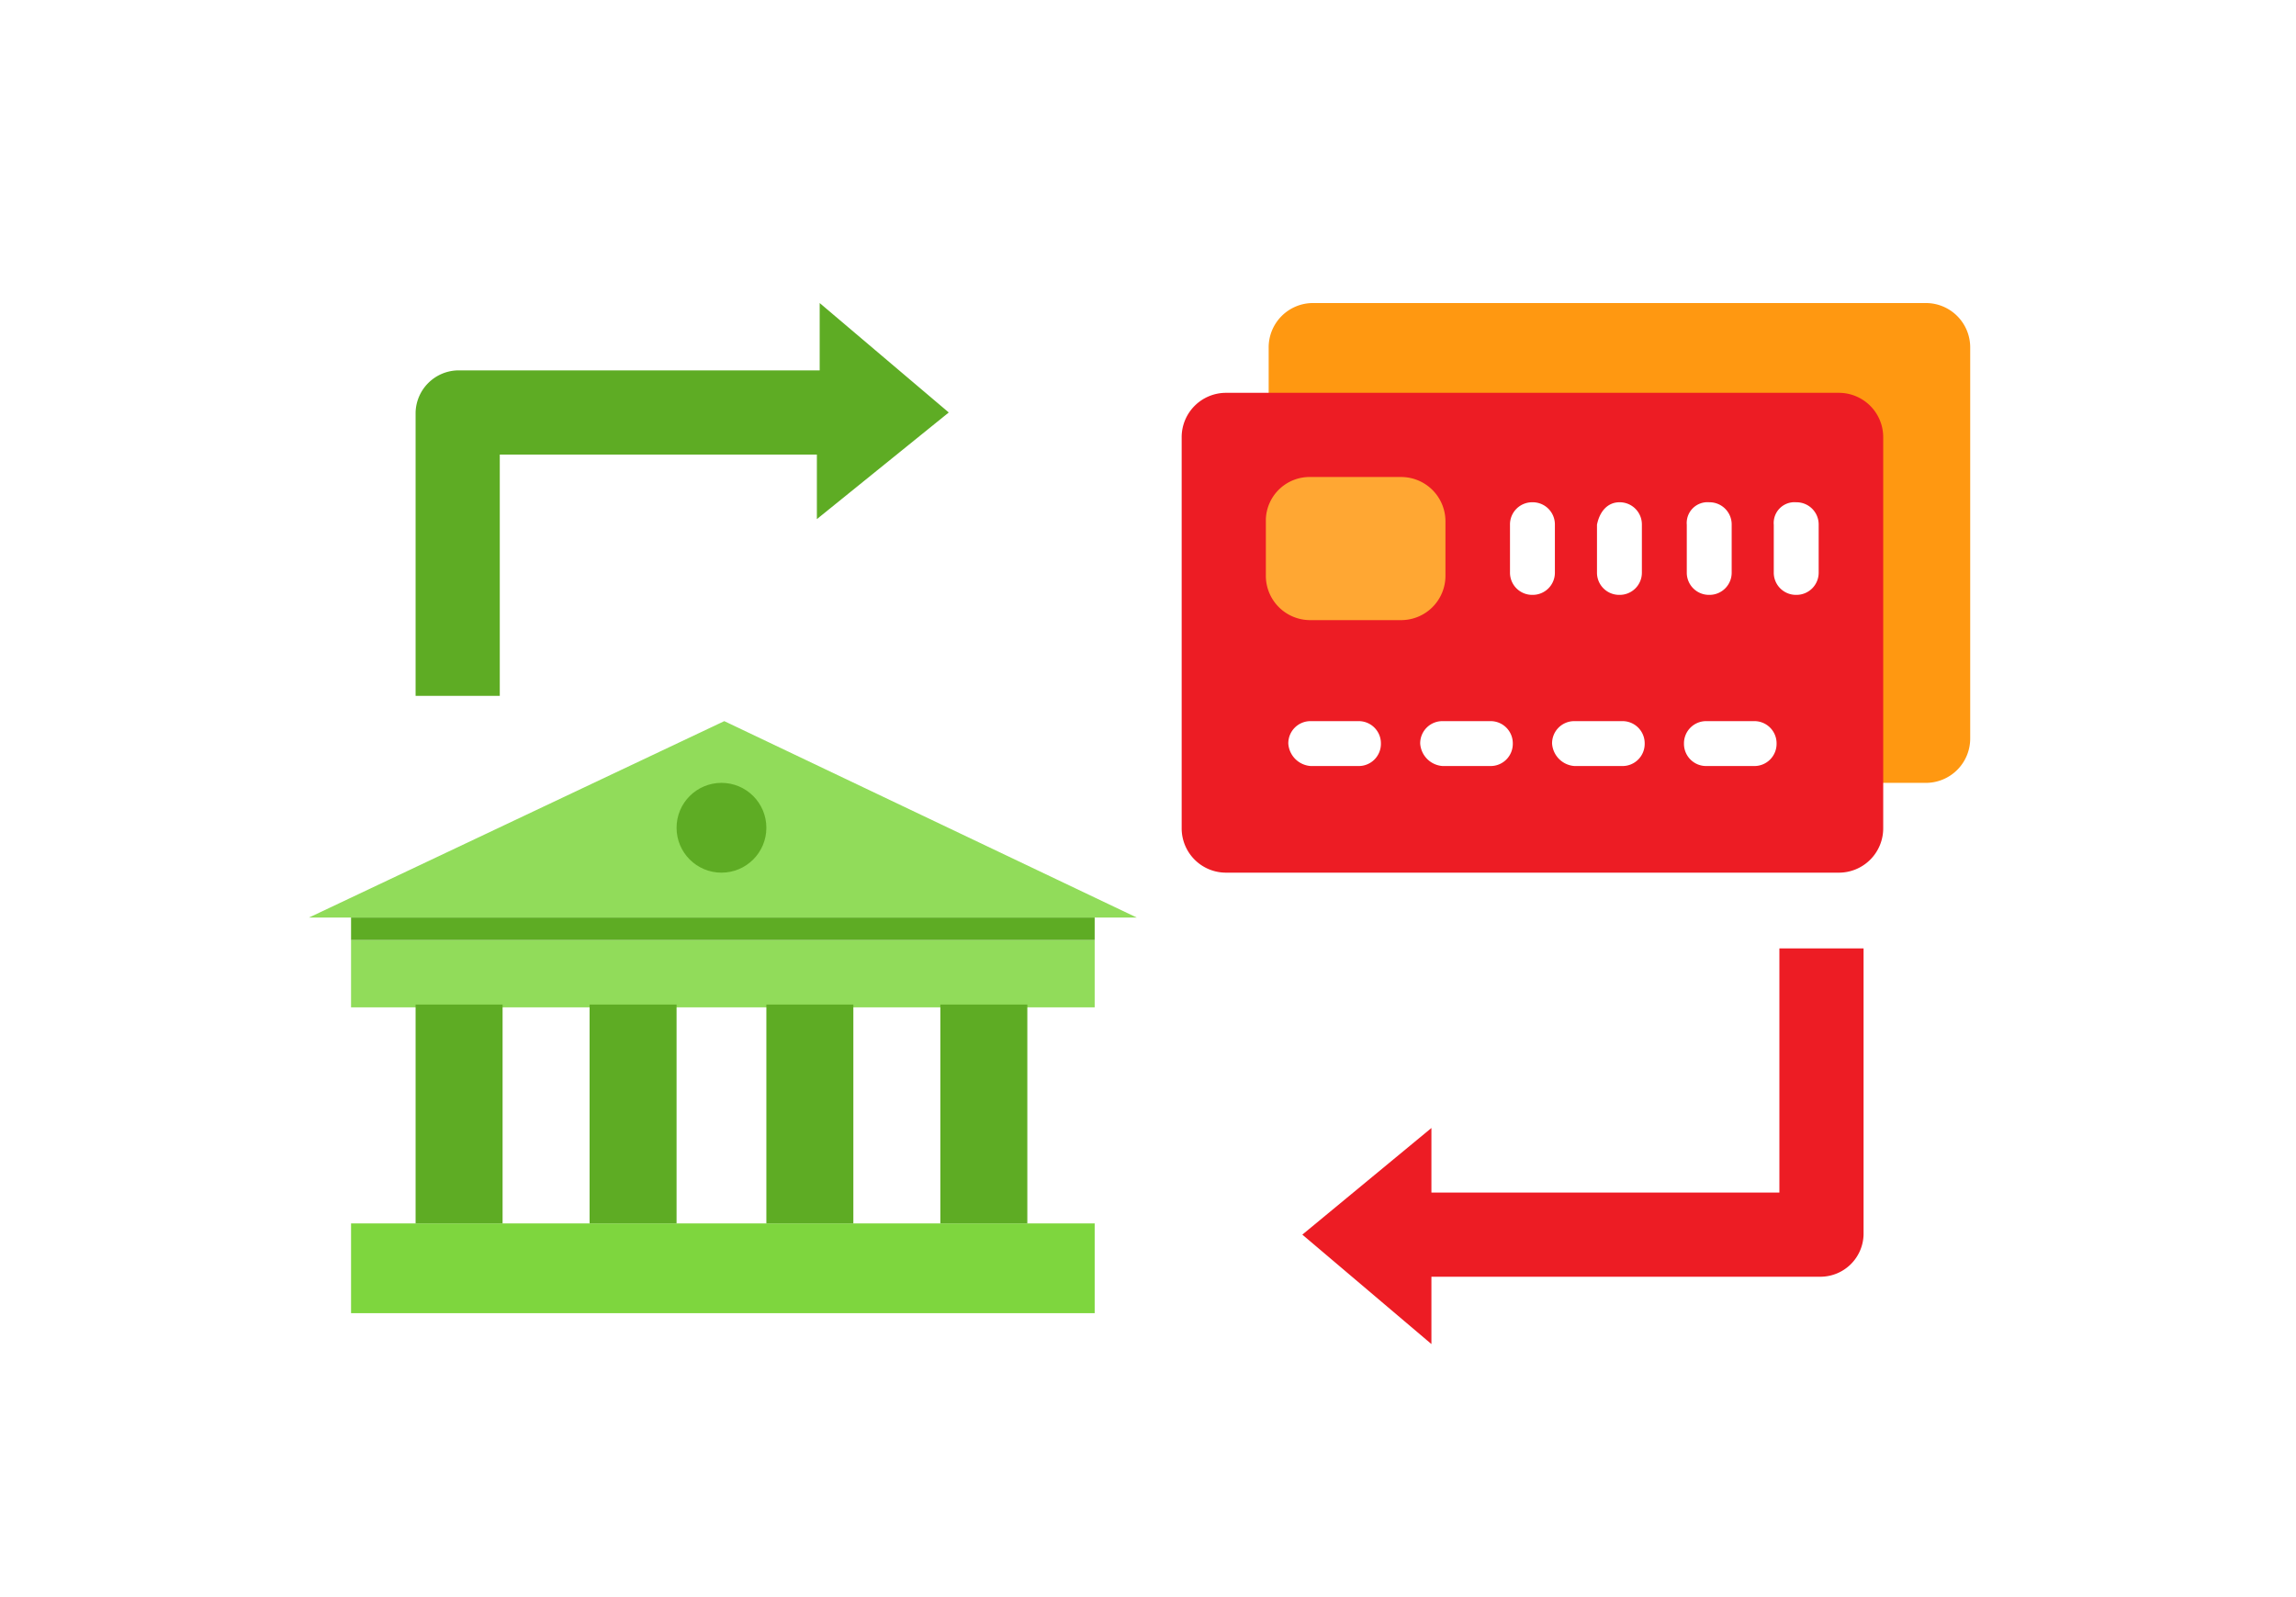 <svg xmlns="http://www.w3.org/2000/svg" id="Слой_1" width="28.86mm" height="75.855" data-name="Слой 1" viewBox="0 0 81.8 56.9"><defs><style>.cls-1{fill:#fff}.cls-2{fill:#91dc5a}.cls-3{fill:#5eac24}.cls-6{fill:#ed1c24}</style></defs><path d="M0 0h81.8v56.9H0Z" class="cls-1"/><path d="M11 32.7h29.5l-14.7-7Z" class="cls-2"/><circle cx="25.7" cy="29.5" r="1.6" class="cls-3"/><path d="M12.5 33.5H39v2.4H12.5Z" class="cls-2"/><path d="M12.5 43.6H39v3.2H12.5Z" style="fill:#7ed63e"/><path d="M14.8 35.8h3.1v7.8h-3.1ZM21 35.8h3.1v7.8H21ZM27.3 35.8h3.1v7.8h-3.1ZM33.5 35.8h3.1v7.8h-3.1Zm-21-3.1H39v.8H12.5Z" class="cls-3"/><path d="M46.8 10.8h21.8a1.58 1.58 0 0 1 1.6 1.6v13.9a1.58 1.58 0 0 1-1.6 1.6H46.8a1.58 1.58 0 0 1-1.6-1.6V12.4a1.58 1.58 0 0 1 1.6-1.6" style="fill:#ff9811"/><path d="M43.7 14h21.8a1.58 1.58 0 0 1 1.6 1.6v13.9a1.58 1.58 0 0 1-1.6 1.6H43.7a1.58 1.58 0 0 1-1.6-1.6V15.6a1.58 1.58 0 0 1 1.6-1.6" class="cls-6"/><path d="M46.7 17h3.2a1.58 1.58 0 0 1 1.6 1.6v1.9a1.58 1.58 0 0 1-1.6 1.6h-3.2a1.58 1.58 0 0 1-1.6-1.6v-2a1.56 1.56 0 0 1 1.6-1.5" style="fill:#ffa733"/><path d="M54.6 17.9a.79.79 0 0 1 .8.8v1.7a.79.79 0 0 1-.8.8.79.79 0 0 1-.8-.8v-1.7a.79.79 0 0 1 .8-.8M45.9 26.5a.79.79 0 0 1 .8-.8h1.7a.79.79 0 0 1 .8.8.79.79 0 0 1-.8.8h-1.7a.86.86 0 0 1-.8-.8M50.6 26.5a.79.79 0 0 1 .8-.8h1.7a.79.79 0 0 1 .8.8.79.79 0 0 1-.8.8h-1.7a.86.86 0 0 1-.8-.8M55.3 26.5a.79.79 0 0 1 .8-.8h1.7a.79.79 0 0 1 .8.8.79.79 0 0 1-.8.8h-1.7a.86.86 0 0 1-.8-.8M60 26.5a.79.79 0 0 1 .8-.8h1.7a.79.79 0 0 1 .8.8.79.79 0 0 1-.8.8h-1.7a.79.79 0 0 1-.8-.8M57.7 17.9a.79.79 0 0 1 .8.8v1.7a.79.79 0 0 1-.8.8.79.79 0 0 1-.8-.8v-1.7c.1-.5.4-.8.8-.8M60.9 17.9a.79.79 0 0 1 .8.8v1.7a.79.79 0 0 1-.8.8.79.79 0 0 1-.8-.8v-1.7a.74.74 0 0 1 .8-.8M64 17.9a.79.79 0 0 1 .8.8v1.7a.79.79 0 0 1-.8.8.79.79 0 0 1-.8-.8v-1.7a.74.74 0 0 1 .8-.8" class="cls-1"/><path d="m33.8 14.7-4.6-3.9v2.4H16.3a1.54 1.54 0 0 0-1.5 1.5v10.1h3v-8.6h11.3v2.3Z" class="cls-3"/><path d="m46.4 44 4.6 3.9v-2.4h13.9a1.54 1.54 0 0 0 1.5-1.5V33.8h-3v8.7H51v-2.3Z" class="cls-6"/></svg>